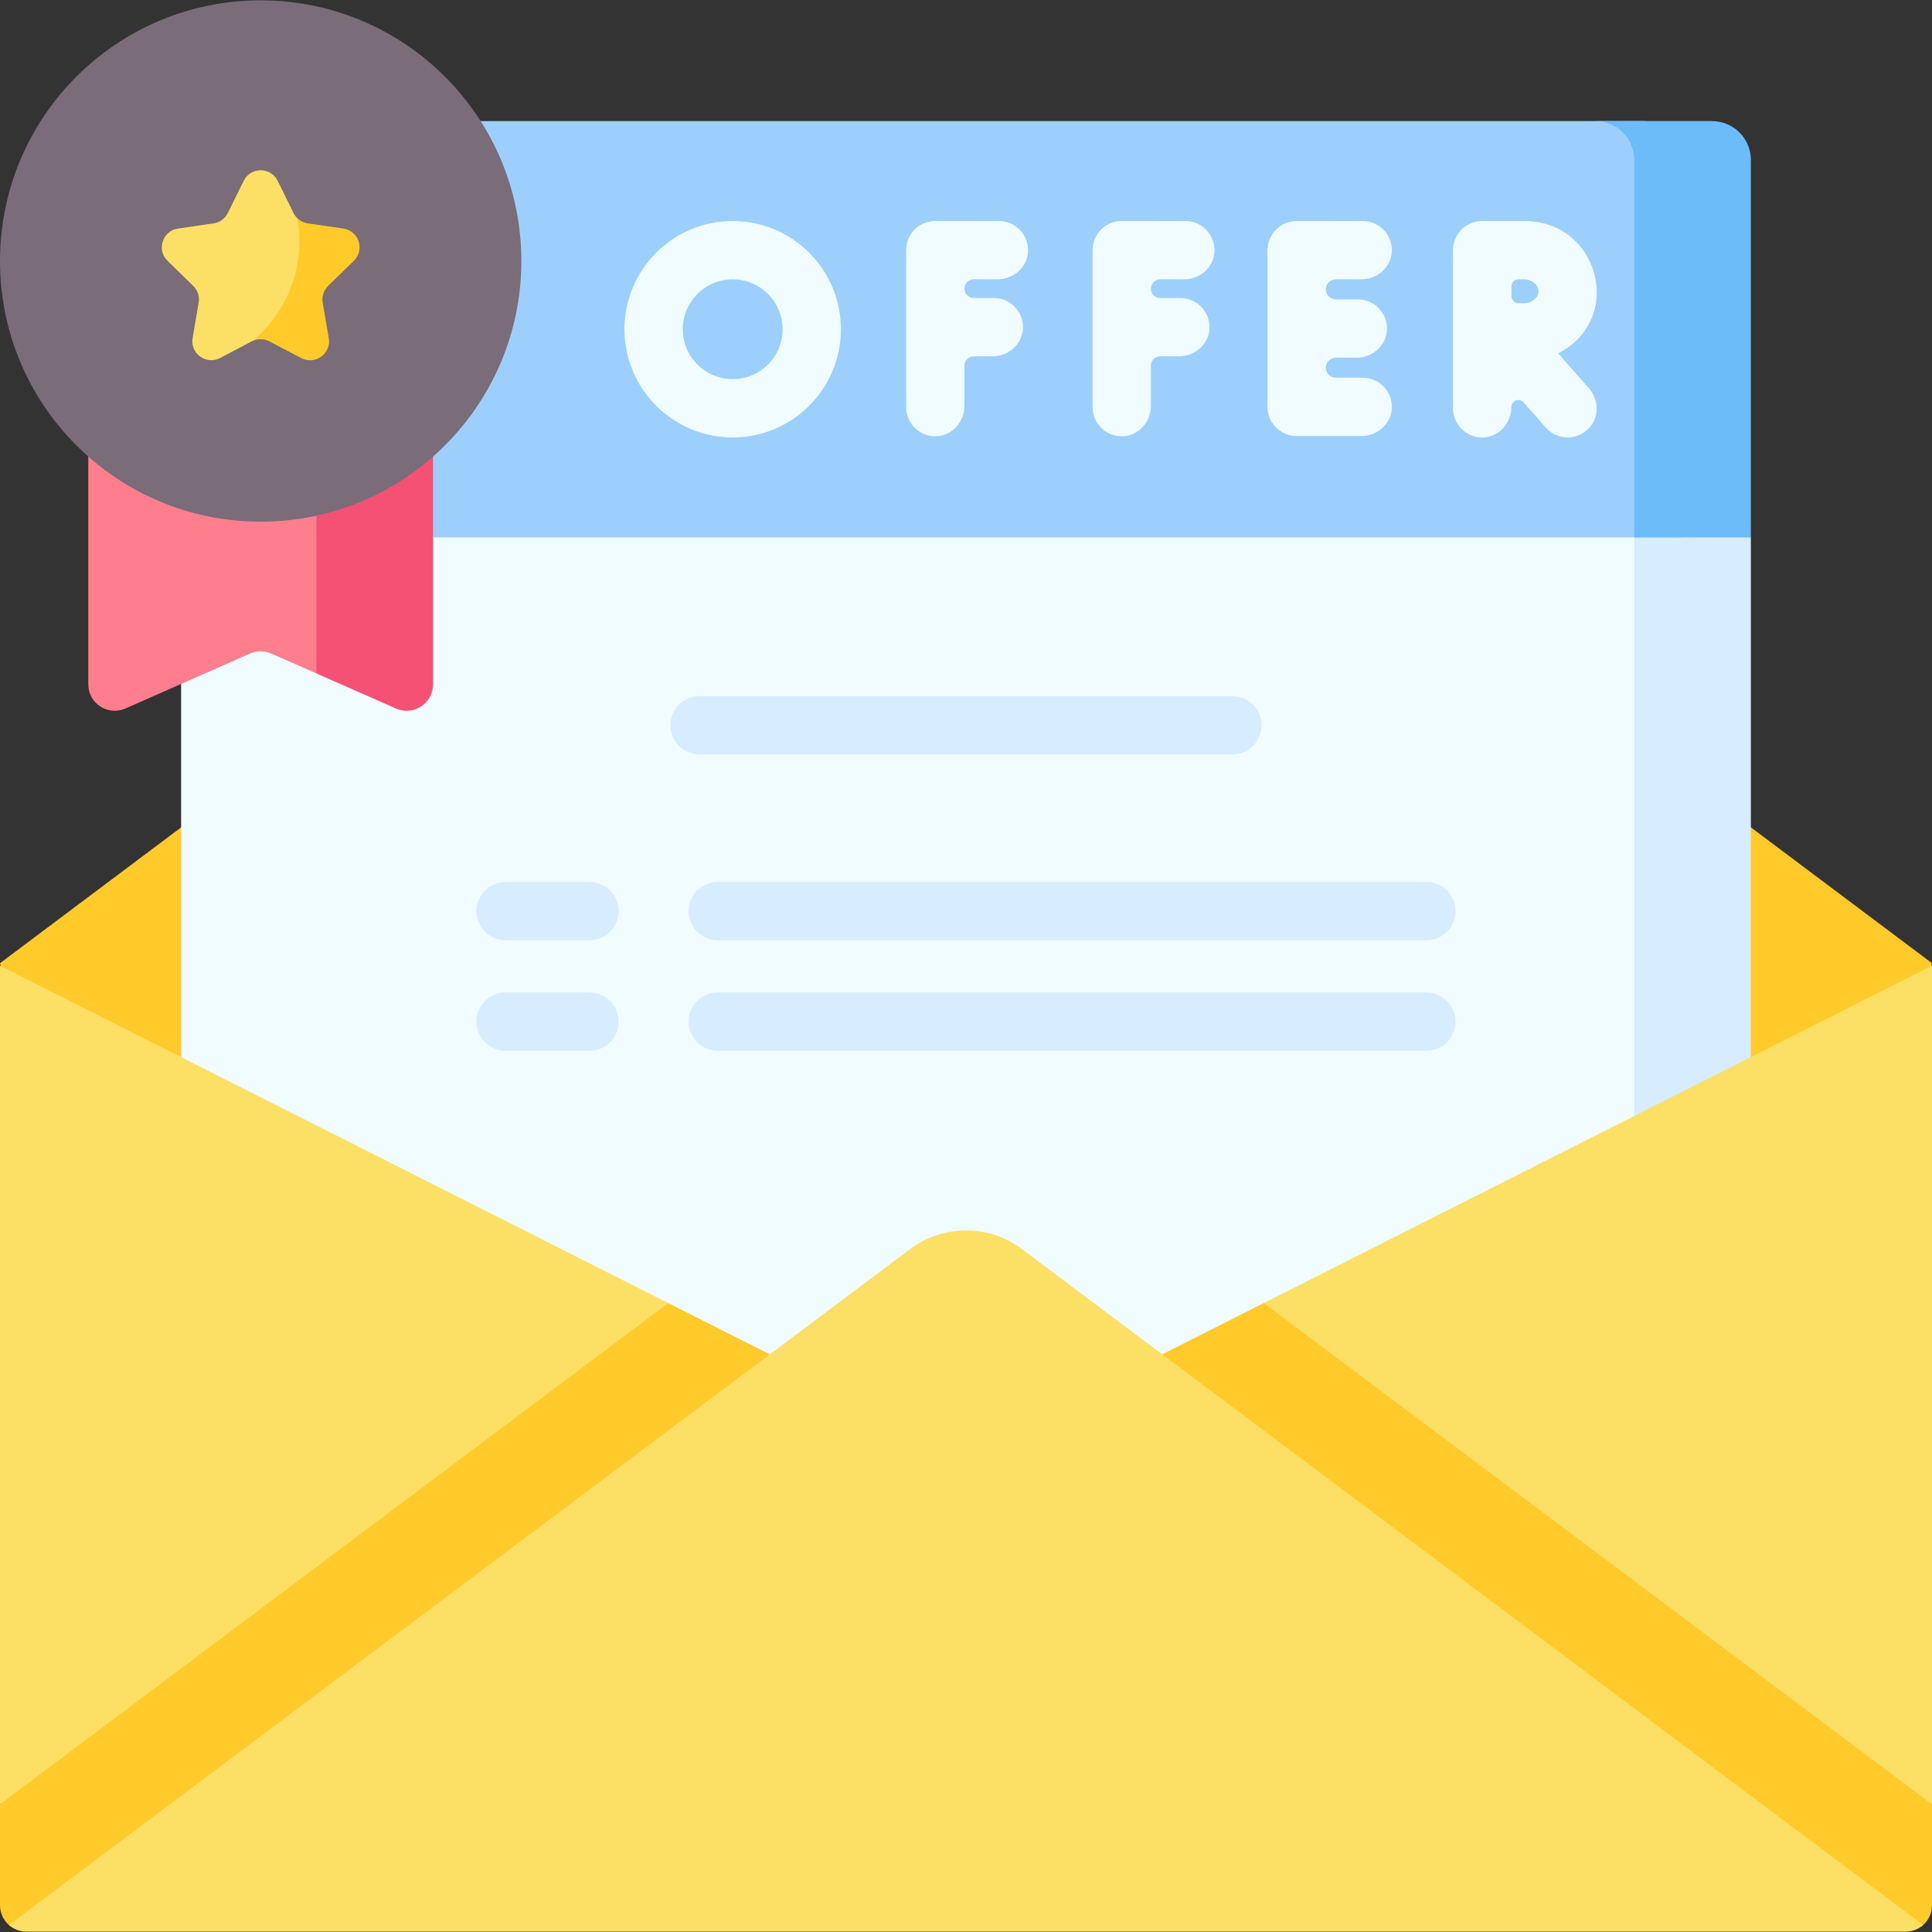 <svg id="Capa_1" enable-background="new 0 0 512 512" height="512" viewBox="0 0 512 512" width="512" xmlns="http://www.w3.org/2000/svg"><rect x="0" y="0" width="512" height="512" fill="#333333" stroke="none"/><g><g><path d="m512 255.26-32 128.648h-448l-32-128.648 241.165-180.874c8.791-6.593 20.878-6.593 29.669 0z" fill="#ffca2a"/><path d="m68.604 453.075h356.576c11.379 0 20.604-9.225 20.604-20.604v-290.054l-26.132-25.369h-336.817l-34.835 25.369v290.054c0 11.379 9.225 20.604 20.604 20.604z" fill="#f0fcff"/><path d="m437.868 117.048h-30.906l26.132 25.369v290.054c0 11.379-9.225 20.604-20.604 20.604h30.906c11.379 0 20.604-9.225 20.604-20.604v-290.054z" fill="#d7ecfe"/><path d="m48 142.417h397.783v-100.024c0-5.69-4.612-10.302-10.302-10.302h-366.877c-11.379 0-20.604 9.225-20.604 20.604z" fill="#9dcffd"/><g fill="#f0fcff"><path d="m248.091 115.623c4.229-.126 7.49-3.816 7.49-8.047v-10.668c0-1.368 1.109-2.478 2.478-2.478h4.995c4.23 0 7.92-3.26 8.047-7.489.131-4.376-3.376-7.964-7.723-7.964h-5.319c-1.368 0-2.478-1.109-2.478-2.478 0-1.368 1.109-2.478 2.478-2.478h6.335c4.23 0 7.92-3.26 8.047-7.489.131-4.376-3.376-7.964-7.723-7.964h-16.862c-4.267 0-7.726 3.459-7.726 7.726v41.606c-.002 4.346 3.585 7.854 7.961 7.723z"/><path d="m297.509 115.623c4.229-.126 7.49-3.816 7.49-8.047v-10.668c0-1.368 1.109-2.478 2.478-2.478h4.995c4.23 0 7.92-3.26 8.047-7.489.131-4.376-3.376-7.964-7.723-7.964h-5.319c-1.368 0-2.478-1.109-2.478-2.478 0-1.368 1.109-2.478 2.478-2.478h6.335c4.23 0 7.92-3.26 8.047-7.489.131-4.376-3.376-7.964-7.723-7.964h-16.862c-4.267 0-7.726 3.459-7.726 7.726v41.606c-.002 4.346 3.585 7.854 7.961 7.723z"/><path d="m343.633 115.551h17.175c4.23 0 7.92-3.26 8.047-7.489.131-4.376-3.376-7.964-7.723-7.964h-7.117c-1.467 0-2.656-1.189-2.656-2.656 0-1.467 1.189-2.656 2.656-2.656h5.503c4.231 0 7.92-3.26 8.047-7.489.131-4.376-3.376-7.964-7.723-7.964h-5.826c-1.467 0-2.656-1.189-2.656-2.656v-.001c0-1.467 1.189-2.656 2.656-2.656h6.793c4.23 0 7.92-3.26 8.047-7.489.131-4.376-3.376-7.964-7.723-7.964h-17.499c-4.267 0-7.726 3.459-7.726 7.726v41.529c-.001 4.27 3.458 7.729 7.725 7.729z"/><path d="m393.029 115.93c4.229-.126 7.49-3.816 7.49-8.047 0-1.722 2.132-2.527 3.27-1.234l5.864 6.662c3.044 3.459 8.487 3.541 11.626-.027 2.592-2.946 2.394-7.433-.199-10.379l-8.149-9.259c17.74-9.111 10.909-35.078-8.987-35.078-.124 0-11.596 0-11.151 0-4.268 0-7.726 3.459-7.726 7.726v41.912c-.001 4.347 3.587 7.855 7.962 7.724zm10.915-41.908c2.015 0 3.783 1.479 3.783 3.166s-1.768 3.166-3.783 3.166c-.423 0-.937.001-1.509.002-1.032.003-1.87-.834-1.872-1.865-.002-.804-.002-1.494-.004-2.593-.001-1.033.835-1.876 1.868-1.876z"/><path d="m194.17 115.934c15.815 0 28.682-12.867 28.682-28.682s-12.867-28.682-28.682-28.682-28.682 12.867-28.682 28.682 12.867 28.682 28.682 28.682zm0-41.912c7.295 0 13.229 5.935 13.229 13.229 0 7.295-5.935 13.229-13.229 13.229-7.295 0-13.229-5.935-13.229-13.229-.001-7.295 5.934-13.229 13.229-13.229z"/></g><path d="m326.593 199.932c4.268 0 7.726-3.459 7.726-7.726s-3.459-7.726-7.726-7.726h-141.186c-4.268 0-7.726 3.459-7.726 7.726s3.459 7.726 7.726 7.726z" fill="#d7ecfe"/><path d="m156.214 233.728h-22.214c-4.268 0-7.726 3.459-7.726 7.726s3.459 7.726 7.726 7.726h22.213c4.268 0 7.726-3.459 7.726-7.726s-3.458-7.726-7.725-7.726z" fill="#d7ecfe"/><path d="m378 233.728h-187.786c-4.268 0-7.726 3.459-7.726 7.726s3.459 7.726 7.726 7.726h187.786c4.268 0 7.726-3.459 7.726-7.726s-3.458-7.726-7.726-7.726z" fill="#d7ecfe"/><path d="m156.214 263.001h-22.214c-4.268 0-7.726 3.459-7.726 7.726s3.459 7.726 7.726 7.726h22.213c4.268 0 7.726-3.459 7.726-7.726.001-4.267-3.458-7.726-7.725-7.726z" fill="#d7ecfe"/><path d="m378 263.001h-187.786c-4.268 0-7.726 3.459-7.726 7.726s3.459 7.726 7.726 7.726h187.786c4.268 0 7.726-3.459 7.726-7.726s-3.458-7.726-7.726-7.726z" fill="#d7ecfe"/><path d="m453.698 32.091h-30.906c5.69 0 10.302 4.612 10.302 10.302v100.024h30.906v-100.024c0-5.689-4.612-10.302-10.302-10.302z" fill="#6bbcf9"/><path d="m83.86 178.472-11.956-5.269c-1.798-.793-3.847-.793-5.646 0l-33.039 14.559c-4.627 2.039-9.823-1.35-9.823-6.406v-64.309h77.654z" fill="#ff7e8e"/><g><path d="m83.86 117.048v61.424l21.083 9.291c4.627 2.039 9.823-1.35 9.823-6.406v-64.309z" fill="#f45175"/></g><g><circle cx="69.081" cy="69.172" fill="#7a6c79" r="69.081"/><g><path d="m82.771 76.651s-3.212-18.089-3.958-18.807c-.413-.397-.76-.867-1.02-1.395l-4.21-8.53c-1.841-3.731-7.161-3.731-9.002 0l-4.21 8.531c-.731 1.481-2.144 2.508-3.779 2.746l-9.414 1.368c-4.117.598-5.761 5.658-2.782 8.562l6.812 6.64c1.183 1.153 1.723 2.815 1.444 4.443l-1.608 9.376c-.703 4.1 3.601 7.227 7.283 5.291l8.385-4.408c.771-.405 12.01-6.219 12.01-6.219z" fill="#fcdf65"/><path d="m93.768 69.125c2.979-2.904 1.335-7.963-2.782-8.562l-9.414-1.368c-1.065-.155-2.036-.645-2.786-1.377.364 2.001.555 4.062.555 6.167 0 10.609-4.825 20.09-12.401 26.37 1.411-.652 3.05-.617 4.435.109l8.474 4.437c3.682 1.928 7.978-1.199 7.276-5.295l-1.612-9.397c-.279-1.628.261-3.29 1.444-4.443z" fill="#ffca2a"/></g></g><path d="m0 478.159v-222.25l177.102 89.423-71.795 77.262z" fill="#fcdf65"/><path d="m512 478.159v-222.25l-177.102 89.423 77.593 84.767z" fill="#fcdf65"/><path d="m325.9 349.875-69.9 35.295 253.189 125.348c1.706-1.277 2.811-3.314 2.811-5.609v-26.75l-177.102-132.827z" fill="#ffca2a"/><path d="m2.811 510.517 253.189-125.347-78.898-39.838-177.102 132.827v26.75c0 2.295 1.104 4.332 2.811 5.608z" fill="#ffca2a"/><path d="m270.835 331.035c-8.825-6.62-20.911-6.57-29.669 0-11.75 8.813-229.957 172.467-238.812 179.109 1.236 1.098 2.863 1.765 4.646 1.765h498c1.783 0 3.41-.667 4.646-1.765-8.874-6.656-227.084-170.314-238.811-179.109z" fill="#fcdf65"/></g></g></svg>